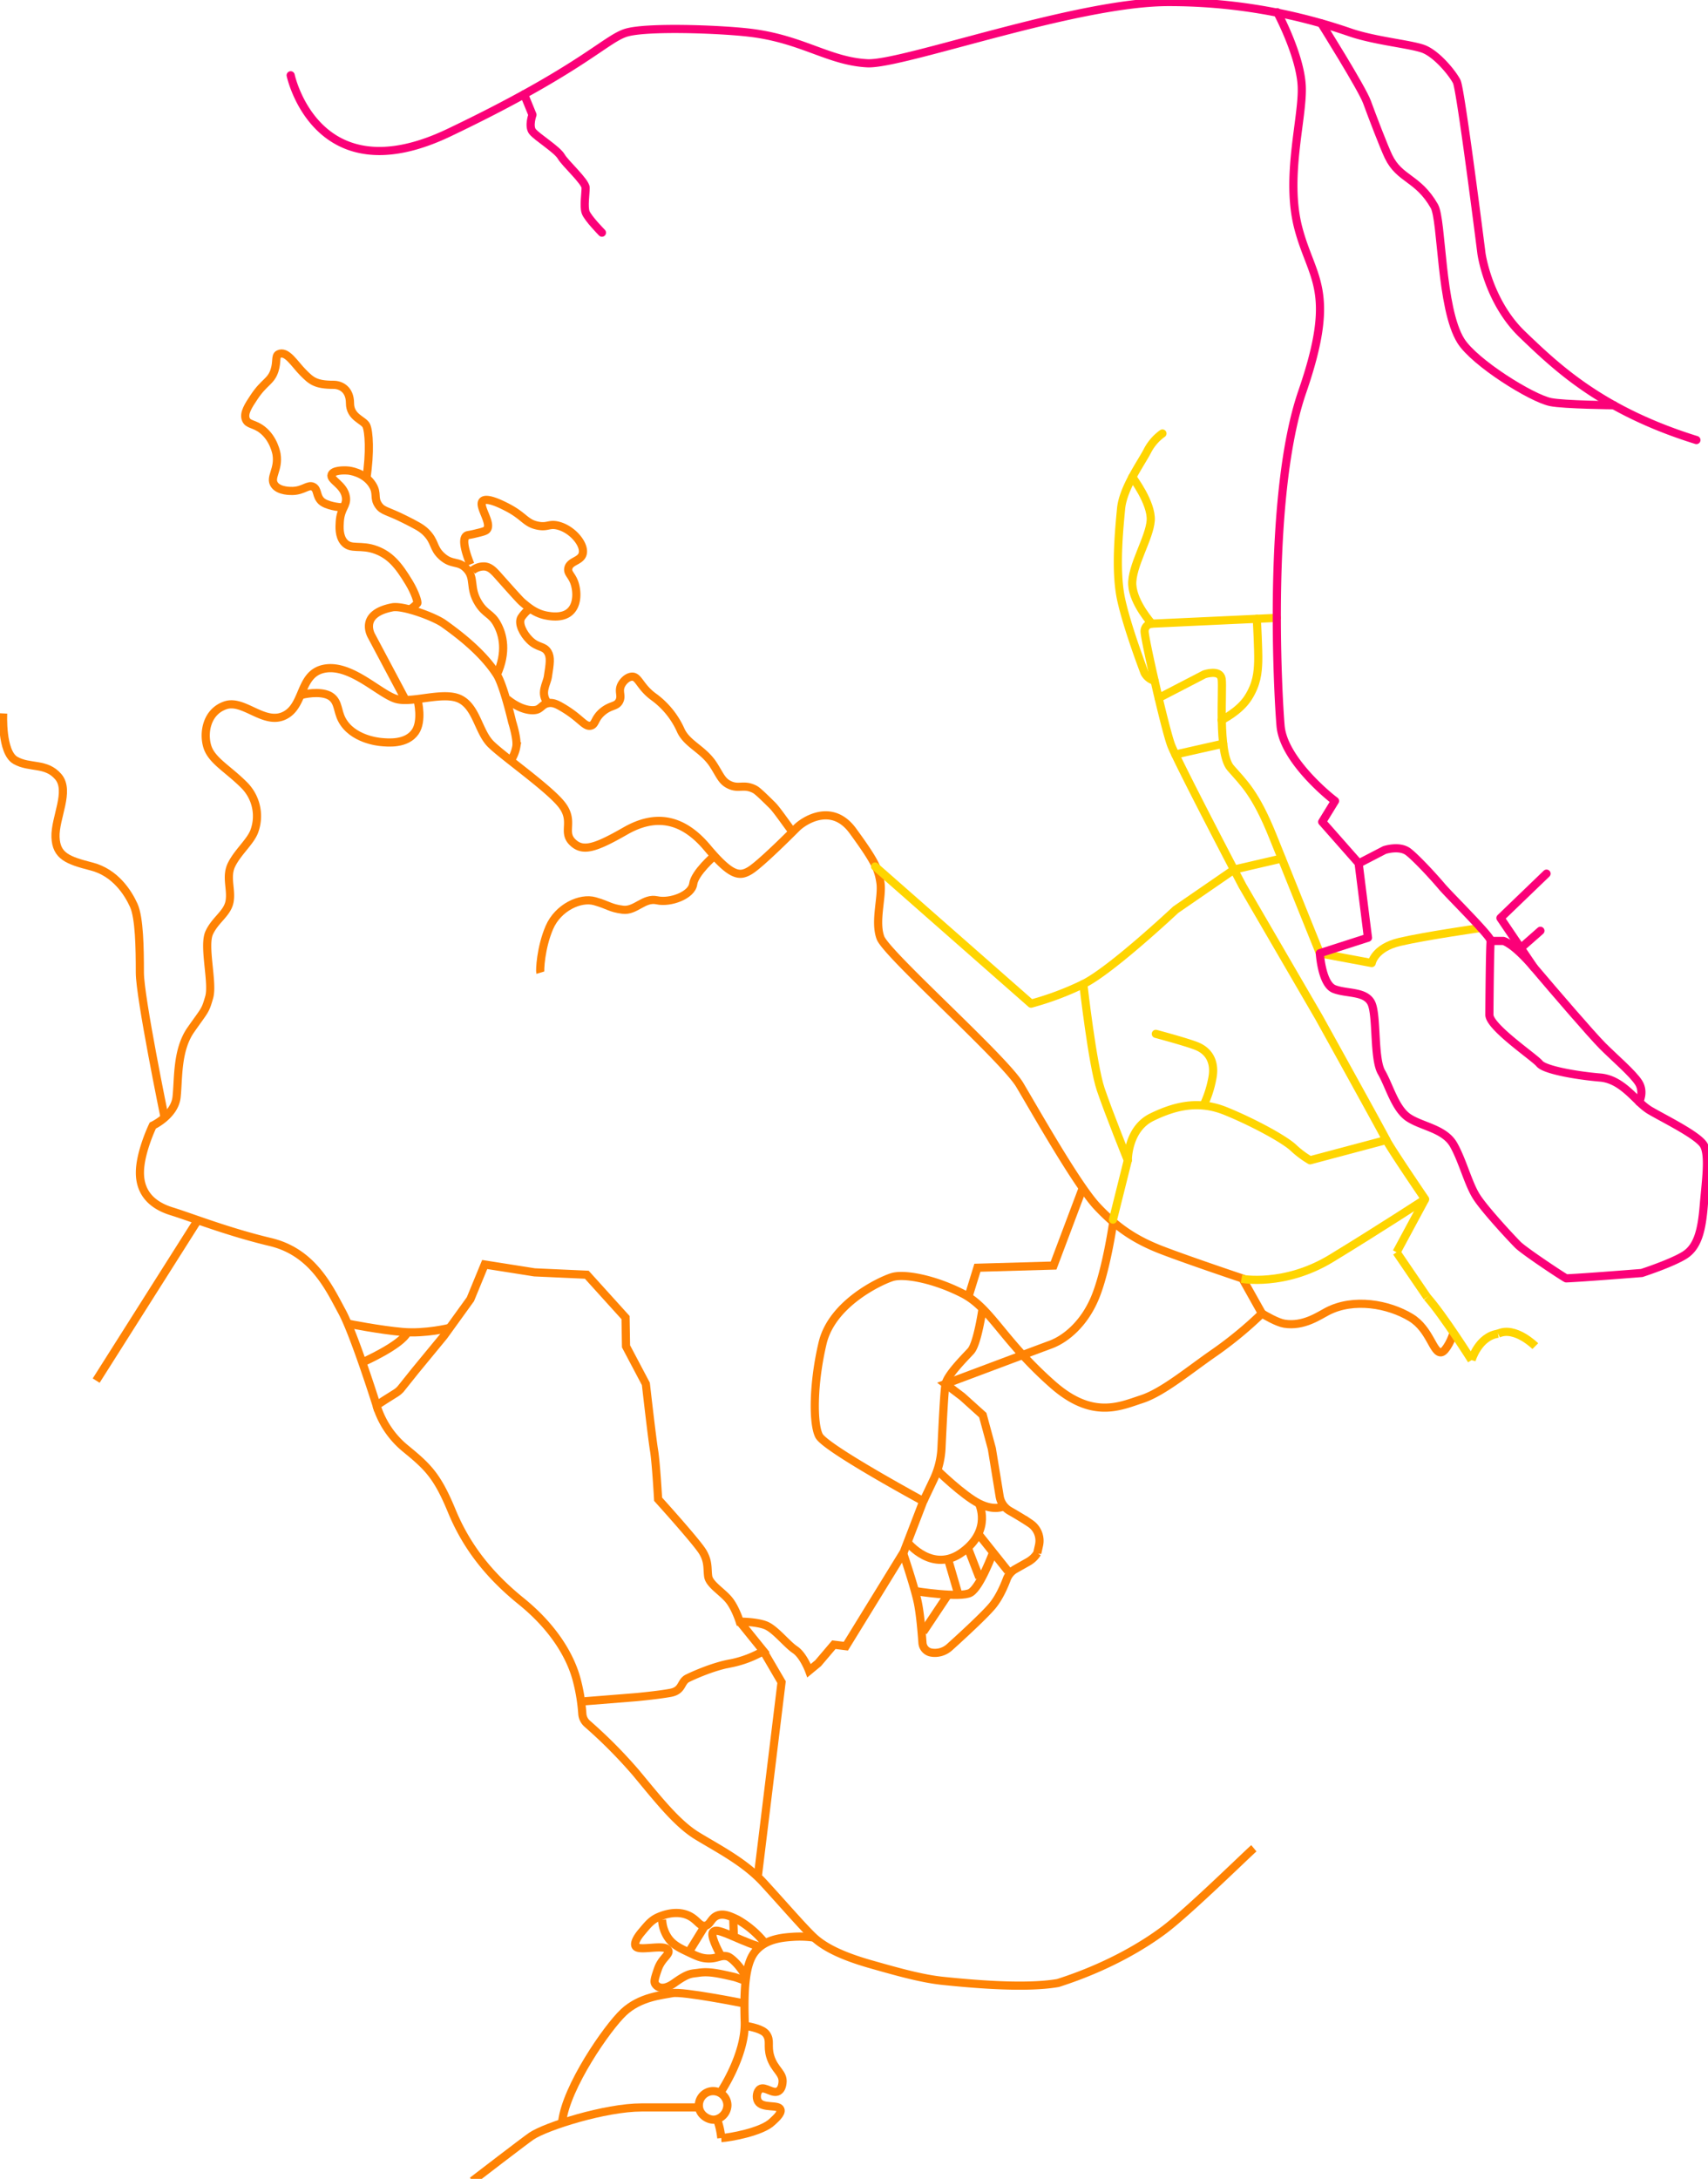 <svg xmlns="http://www.w3.org/2000/svg" viewBox="0 0 837.2 1067.54">
    <defs>
        <style>
            .cls-1,
            .cls-2,
            .cls-3,
            .cls-4 {
                fill: none;
            }

            #rosa .cls-4 {
                stroke: #fb0078;
                stroke-width: 4px;
                stroke-miterlimit: 10;
            }

            #amarelo .cls-1,
            #amarelo .cls-3 {
                stroke: #ffd500;
                stroke-width: 4px;
            }

            .cls-2,
            .cls-3,
            .cls-4 {
                stroke-linecap: round;
                stroke-linejoin: round;
            }

            #laranja .cls-1 {
                stroke: #ff8304;
                stroke-width: 4px;
            }
        </style>
    </defs>
    <g id="Layer_2" data-name="Layer 2">
        <g id="laranja">
            <path class="cls-1" d="M74.89,551.47s10.66-4.93,11.66-13.93,0-23,7-33,7-9,9-16-3-25,0-31.52,9-9.48,10-15.48-2-12,1-18,9-11,11-16a21.49,21.49,0,0,0-5-23c-8-8-16-12-18-19s0-17,9-20,19,10,29,5,7-21,20-23,27,13,35,15,23-4,31,0,9,16,15,22,29,22,35,30,0,13,5,18,11,3.17,26-5.42,28.18-6,40.1,8.19,15.92,14.23,20.92,11.23,20-18,23-21,17-12.83,27.49,1.58,12.51,18.42,13.51,25.42-3,18.85,0,26.92,60.52,59.06,68.26,72.07,28.16,49.19,37.95,59.6,18.79,16.41,31.79,21.41,39.37,13.83,39.37,13.83l9.63,17.17a190.38,190.38,0,0,1-23,19c-12.62,8.69-25.51,19.6-36,23s-24,10-43.48-7.13c-24.76-21.77-30.26-37.52-44.39-44.7s-28.63-9.78-34.38-8-29.47,12.8-34.11,32.3-4.87,39.37-1.75,45.44,51.1,32.06,51.1,32.06L443,760.39l-28.4,46.15-5.88-.73L401,814.9l-4.42,3.64s-2.76-7.5-6.88-10.25-9.8-10.21-14.46-12-12.66-1.77-12.66-1.77-2.17-7.06-5.59-11-9.31-7.38-9.86-11.18.23-7.08-2.66-11.94-21.89-25.85-21.89-25.85-1-18-2-24-4-32.51-4-32.51l-9.73-18.41-.23-14.08-19-21L262,623.39l-24.42-3.85-7,17-13,18-14,17-6.89,8.61a10.77,10.77,0,0,1-2.61,2.34l-5.35,3.36-4.15,2.69s-11-35-17-46-14-29-35-34-38.9-12.12-48.45-15.06-15.55-8.94-15.55-18.94S74.89,551.47,74.89,551.47Z"/>
            <path class="cls-1" d="M184.55,688.54a43.79,43.79,0,0,0,14,21c11,9,15.7,13.32,22.85,30.66s18.06,31.37,34.1,44.35,24.05,27,27.05,38a87.49,87.49,0,0,1,2.2,10.68c.37,2.6.57,4.8.68,6.41a7.07,7.07,0,0,0,2.41,4.89,238,238,0,0,1,23.68,23.81c11,13.21,20.17,25,30.1,31.09s23.23,12.76,32.58,22.94S394.36,945.05,399,949.3s12.43,8.69,27.52,13,26.08,7.27,36.08,8.27,39,4,56,1c25-8,42.42-18.81,52-26,12-9,41.21-37.68,44-40"/>
            <path class="cls-1" d="M286.55,833.54l25-2s11-1,17.11-2.14,4.84-5.41,8.36-7.13,13.25-6,21.39-7.35a52.57,52.57,0,0,0,15.79-6l-11.65-14.42"/>
            <polyline class="cls-1" points="371.55 918.54 383.09 824.17 374.2 808.96"/>
            <path class="cls-1" d="M481.55,641.54s-2.44,16.88-5.72,20.44-11.4,11.61-12.34,16.08c-.65,3.09-1.51,20.71-2,31.35A40.16,40.16,0,0,1,457.58,725l-5,10.5"/>
            <polyline class="cls-1" points="530.55 582.54 516.42 620.06 479.09 621.13 474.68 635.4"/>
            <path class="cls-1" d="M545.55,599.54s-3.29,22.72-8.64,35.86-14.55,20.67-22,23.41-51.46,19.25-51.46,19.25l8.19,6.2,10.08,9.08,4.44,16.38L490,733.18a10.07,10.07,0,0,0,5,7.12c2.93,1.67,6.88,4,10.08,6.17a10.18,10.18,0,0,1,4.21,10.62l-.86,3.86a12.58,12.58,0,0,1-4.46,4.27l-6.28,3.55a9.49,9.49,0,0,0-4.21,4.92c-1.3,3.46-3.7,9-7,13-3.64,4.44-15,14.92-21.09,20.39a10.63,10.63,0,0,1-8.94,2.59h0a5.19,5.19,0,0,1-4.29-4.74c-.38-5.39-1.18-14.87-2.41-20.37-1.77-8-7.22-24-7.22-24"/>
            <path class="cls-1" d="M264.85,476.56c-.3-1,.18-12.26,4.44-22.14s15.26-14.88,22.26-12.88,7.39,3.37,13.69,4.18,10.31-6.05,16.81-4.62,17-2.47,17.74-8,10.33-13.76,10.33-13.76"/>
            <path class="cls-1" d="M1.55,349.54s-1,19,6,23,15,1,21,8-1.69,20.21-1.34,29.6,6.11,11.42,17.72,14.41,17.84,12.88,20.62,19,3,21,3,33,12.14,71,12.14,71"/>
            <path class="cls-1" d="M353.55,1024.54s12-18,11.49-34,.28-28.15,4.89-34.07,11.91-7.07,18.27-7.5a50.19,50.19,0,0,1,10.75.34"/>
            <path class="cls-1" d="M459.45,720.39S472,732.65,479.79,736.6,492,738,492,738"/>
            <path class="cls-1" d="M444.8,755.61s12.31,15.64,27,4.78,8-23.79,8-23.79"/>
            <line class="cls-1" x1="47.14" y1="676.43" x2="96.93" y2="597.82"/>
            <path class="cls-1" d="M170.55,648.54s15.82,3.13,26.91,4.07,22.89-2,22.89-2"/>
            <path class="cls-1" d="M177.55,667.54s19.25-8.49,22.13-14.75"/>
            <line class="cls-1" x1="479.55" y1="751.54" x2="494.05" y2="769.72"/>
            <path class="cls-1" d="M448.55,779.54s22.27,3.59,27.14.8,11.16-19.93,11.16-19.93"/>
            <line class="cls-1" x1="452.55" y1="799.54" x2="464.55" y2="781.54"/>
            <line class="cls-1" x1="464.79" y1="764.23" x2="469.55" y2="780.54"/>
            <line class="cls-1" x1="474.64" y1="758.97" x2="480.05" y2="772.95"/>
            <path class="cls-2" d="M264.55,476.54s-1.54,28.82.23,35.91,3.88,13.79,3.88,13.79L266.33,573l-17.78,19.59-11,27"/>
            <path class="cls-1" d="M364.55,981.54s-30-6-35-5-15.75,1.77-23.88,9.38-28.12,36.62-30.12,53.62"/>
            <path class="cls-1" d="M231.55,1068.54s26-20,29-22c7.11-4.74,36-14,54-14h27.82"/>
            <path class="cls-1" d="M356.55,1031.54a7.34,7.34,0,0,1-5.25,6.78,5.65,5.65,0,0,1-1.75.22c-2.88-.11-7-2.62-7-7a7,7,0,0,1,14,0Z"/>
            <path class="cls-1" d="M198.55,342.54l-16.34-30.75s-6.85-10.94,10.09-14.23c5.25-1,20.62,4.67,25.25,8,7,5,19,14,26,25,3.33,5.23,7.48,23.12,7.48,23.12s2.63,8.17,2.07,12a17.48,17.48,0,0,1-2.83,7"/>
            <path class="cls-1" d="M200.55,298.54c1.06,0,3.36-2.13,4-3,.34-.46-1-5-4-10-5.39-9-9.44-13.46-16-16-7.79-3-12.61.12-16-4-2.46-3-2.17-7.41-2-10,.44-6.69,3.64-7.7,3-12-.91-6.1-8-8.3-7-11,.78-2.18,5.9-2.18,8-2,.49,0,8.12.82,12,7,2.73,4.34.42,6.29,3,10,2.09,3,4.16,2.54,13,7,5.27,2.66,7.9,4,10,6,5,4.82,3.43,7.84,8,12,5,4.55,8,1.94,12,6,4.68,4.81,1.19,9.27,6,17,3.36,5.4,6.2,5,9,10,3.13,5.54,5,14,0,25"/>
            <path class="cls-1" d="M248.55,342.54c7.08,5.74,12.85,5.94,15,5,1.85-.81,2.55-2.5,5-3s4.41.49,7,2c9.19,5.37,10.94,9.69,14,9,2.49-.56,1.69-3.51,6-7,4-3.21,6.54-2.24,8-5s-.67-4.74,1-8c.89-1.73,2.8-3.74,5-4,3.49-.41,4,5,11,10a40.88,40.88,0,0,1,13,16c3,7,11.05,9.42,16,17,3.39,5.2,4.14,8.17,8,10,4.57,2.17,6.85-.44,12,2,1.13.53,2.07,1.16,9,8,2.49,2.45,8.54,11.52,10,13"/>
            <path class="cls-1" d="M168.55,248.54c-2.33.22-8.72-.86-11-3-2.65-2.49-1.65-5.75-4-7-2.5-1.33-4.66,1.82-10,2-.92,0-6.71.22-9-3-2.58-3.62,2.24-7.41,1-15-.09-.52-1.34-7.59-7-12-4-3.1-6.86-2.36-8-5-1.31-3,1.23-6.85,4-11,5-7.52,8.23-7.54,10-13,1.41-4.35.27-7.14,2-8,4-2,7.82,4.82,12,9,4,4,6,6,15,6,3.22,0,8,2,8,9s6.69,8.21,8,11,2,13,0,26"/>
            <path class="cls-1" d="M230.55,276.54c-3.85-9.63-3.37-12.92-2-14,.59-.47,1.07-.3,4-1,3.56-.85,5.33-1.28,6-2,2.84-3.09-4.27-11.54-2-14,2-2.14,9.62,1.78,12,3,8.37,4.29,9,7.8,15,9,4.87,1,5.57-1.12,10,0,7.27,1.84,13.42,9.54,12,14-1.12,3.51-6.38,3.33-7,7-.4,2.38,1.68,3.25,3,7,1.39,4,1.68,10.46-2,14s-9.81,2.42-12,2c-4.88-1-8.09-3.57-11-6-1.31-1.09-2.2-2-12-13-2.44-2.74-4.2-4.73-7-5a8.82,8.82,0,0,0-6,2"/>
            <path class="cls-1" d="M268.55,344.54c-4-5-.6-9.2,0-13,1-6.35,1.49-9.52,0-12-2-3.36-4.92-1.91-9-6-3-3-5.77-8.08-4-11,.69-1.15,2.94-3.71,4-4"/>
            <path class="cls-1" d="M365.55,992.54c2.24.47,8.16,1.49,10,4,2.41,3.28.39,5.62,2,11,2,6.7,6.63,8.06,6,13-.1.79-.39,3.06-2,4-2.8,1.63-6.59-2.53-9-1-1.56,1-2.12,4.1-1,6,2.2,3.71,10,1.32,11,4,.76,2-3,5-4,6-5,5-21.14,7.83-25,8"/>
            <path class="cls-1" d="M374.55,951.54a46.39,46.39,0,0,0-13-11c-3.39-1.64-6.82-3.3-10-2s-3.33,4.64-6,5-3.73-3-8-5c-5.53-2.59-11.5-.52-13,0-4.81,1.66-6.36,3.68-10,8-2.56,3-3.78,5.66-3,7,1.6,2.75,14.31-1.37,16,2,1,2-3.2,3.88-5,9-2.06,5.85-2.07,6.79-1,8,.68.77,3.18,3.15,9-1,7-5,8.26-4.45,12-5,5-.73,9.52.3,17,2,1.66.38,5,1.73,6,2"/>
            <path class="cls-1" d="M365.55,968.54c-2.42-4.93-7.05-9.49-9-10-3.38-.88-5,1.31-10,1-3.09-.19-5.2-1.2-9-3-4.49-2.14-7.6-3.62-10-7a17,17,0,0,1-3-9"/>
            <path class="cls-1" d="M345.55,943.54c-1.67,2.67-6.33,10.33-8,13"/>
            <path class="cls-1" d="M353.55,958.54c-2.07-3.61-5.49-10.59-4-12,1-1,2.47-.81,7,1,3.67,1.46,9.38,4.22,15,6"/>
            <path class="cls-1" d="M359.55,939.54c-.33,1.67.33,7.33,0,9"/>
            <path class="cls-1" d="M147.55,340.54c4.12-1.13,11.45-1.83,15,1,3.39,2.7,2.78,6.74,5,11,5.07,9.72,18.16,10.91,19,11,3.51.35,12.7,1.27,17-5,3.57-5.2,1.39-14.87,1-16"/>
            <path class="cls-1" d="M618.55,643.54c1.8,1.09,7.53,4.44,11,5,9.33,1.5,16.9-3.86,21-6,12.88-6.74,30.06-3.64,41,3,9.57,5.8,10.91,17.82,15,17,2.21-.45,5.37-7,6-10"/>
            <path class="cls-1" d="M351.55,1038.54a37.11,37.11,0,0,1,2,9"/>
        </g>
        <g id="amarelo">
            <path class="cls-3" d="M625.86,302.73l-61.26,2.84a3.7,3.7,0,0,0-3.56,3.82c0,3.65,10,47.65,13,55.65s35,69,35,69l37.5,64.5s31.05,56,33,60,19,29,19,29"/>
            <path class="cls-3" d="M567.92,342l22.45-11.63s7.72-2.63,8.45,2.29-2,36.24,4.36,43.58S615.34,388.41,624,410s23,57.1,23,57.1l25.38,4.74s1.29-7.46,13.76-10.37,38.35-6.62,38.35-6.62"/>
            <path class="cls-3" d="M428.93,424.54l76.46,67.2a145.84,145.84,0,0,0,25.61-9.6c13.55-6.6,45.29-36.42,45.29-36.42l28.58-19.67,23.34-5.41"/>
            <path class="cls-3" d="M531,482.14s4.52,39.74,8.53,51.57,13.28,34.77,13.28,34.77l-7.26,29.06"/>
            <path class="cls-3" d="M552.81,568.48s-.16-15.32,11.79-21.13,23.27-8.19,36.11-3,28.42,13.55,33.13,17.87a45.85,45.85,0,0,0,8.34,6.26l37.37-9.94"/>
            <path class="cls-3" d="M566.55,506.54s15,4,20,6c6.18,2.47,9.3,8,7.65,16a53.49,53.49,0,0,1-4.13,12.78"/>
            <path class="cls-3" d="M569.78,212.39a23.9,23.9,0,0,0-7.37,8.53c-2.86,5.62-11.94,18.06-12.9,28.34s-3,30.25,0,44.27S561,329.63,561,329.63a7.86,7.86,0,0,0,4.92,3.93"/>
            <path class="cls-3" d="M555,233.74s9.58,12.62,9.05,21.21-9.57,22.6-9.05,31.59,9.56,19,9.56,19"/>
            <path class="cls-1" d="M608.55,626.54s21,4,44-10,46-29,46-29"/>
            <line class="cls-3" x1="576.11" y1="369.67" x2="599.56" y2="364.38"/>
            <path class="cls-3" d="M616.05,303.18s.87,15.74.68,21.05-.64,10.82-4.91,17.56-13,11-13,11"/>
            <path class="cls-1" d="M734.34,653.44c8.21-3.9,18.21,6.1,18.21,6.1"/>
            <path class="cls-1" d="M721.3,666.39s3.33-11.56,13-12.95"/>
            <path class="cls-1" d="M699.55,635.54c8,9,21.75,30.85,21.75,30.85"/>
            <line class="cls-1" x1="684.55" y1="613.54" x2="699.55" y2="635.54"/>
            <line class="cls-1" x1="698.55" y1="587.54" x2="684.55" y2="613.54"/>
        </g>
        <g id="rosa">
            <path class="cls-4" d="M142.48,36.9S155.05,96,220.05,65,296.9,19,307,16s45.49-1.73,60.3,0c25.77,3,38.77,14,57.77,15C442.14,31.94,527.24,1,572.64,1a271.55,271.55,0,0,1,89.49,15c11.92,4,28.13,5.53,35,7.76S712.05,36,714.05,40s12.11,84.21,12.11,84.21,3.25,23.55,20.07,39.67S785,201.16,831.51,215.6"/>
            <path class="cls-4" d="M626.05,6s11.19,20.74,12,36-8.27,44.61-1.64,69.81,19.12,30.31,1.88,80.25-12,147.21-10.6,163.57,23.36,34.37,26.69,36.8l-6.28,10.24,17.84,20.22,4.59,36.55-23.6,7.59s.91,15.12,7,17.54,15.64.88,18.37,7.15,1,27,4.85,33.63,6.68,17.91,13.29,22.28S708.08,553,712.56,561s7.14,19.17,11.32,25.58,17,20.16,20.11,23.29,23.27,16.48,23.74,16.46c8.32-.33,37-2.63,37-2.63s14.52-4.7,20.94-8.7,8.42-12,9.42-24,3-25,0-30-20.64-13.45-26.82-17.22a29.57,29.57,0,0,1-4.77-3.94c-5-4.77-10.77-11.21-19.19-11.9-11.22-.93-27.13-3.68-29.67-6.8s-24.64-17.92-24.6-24,.27-34.2.66-36.15-20.25-22.23-23.93-26.59S694.85,421,690.45,417.49s-11.83-1-11.83-1L666.05,423"/>
            <path class="cls-4" d="M256.9,46.24l4.09,10s-2,5.55,0,8.18,12.15,8.85,14.08,12.25S287.05,89,287.05,92s-1,9.1,0,12,8,10,8,10"/>
            <path class="cls-4" d="M647.64,11.47S667.57,43.19,670.05,50s8.39,22.25,10.55,26.7C686.05,88,695.05,87,703.05,101c3.87,6.78,3,50,13,66,6.64,10.62,34.6,28.09,44,30,6.55,1.33,31,1.55,31,1.55"/>
            <path class="cls-4" d="M803.46,539.87s2.59-4.83-.2-9.34S791.05,518,785.53,512.45,762.05,486,751.88,474s-15-13-15-13h-6.25"/>
            <polyline class="cls-4" points="758.05 428.04 735.46 449.78 751.88 474.02"/>
            <line class="cls-4" x1="745.43" y1="464.5" x2="755.05" y2="456.04"/>
        </g>
    </g>
</svg>